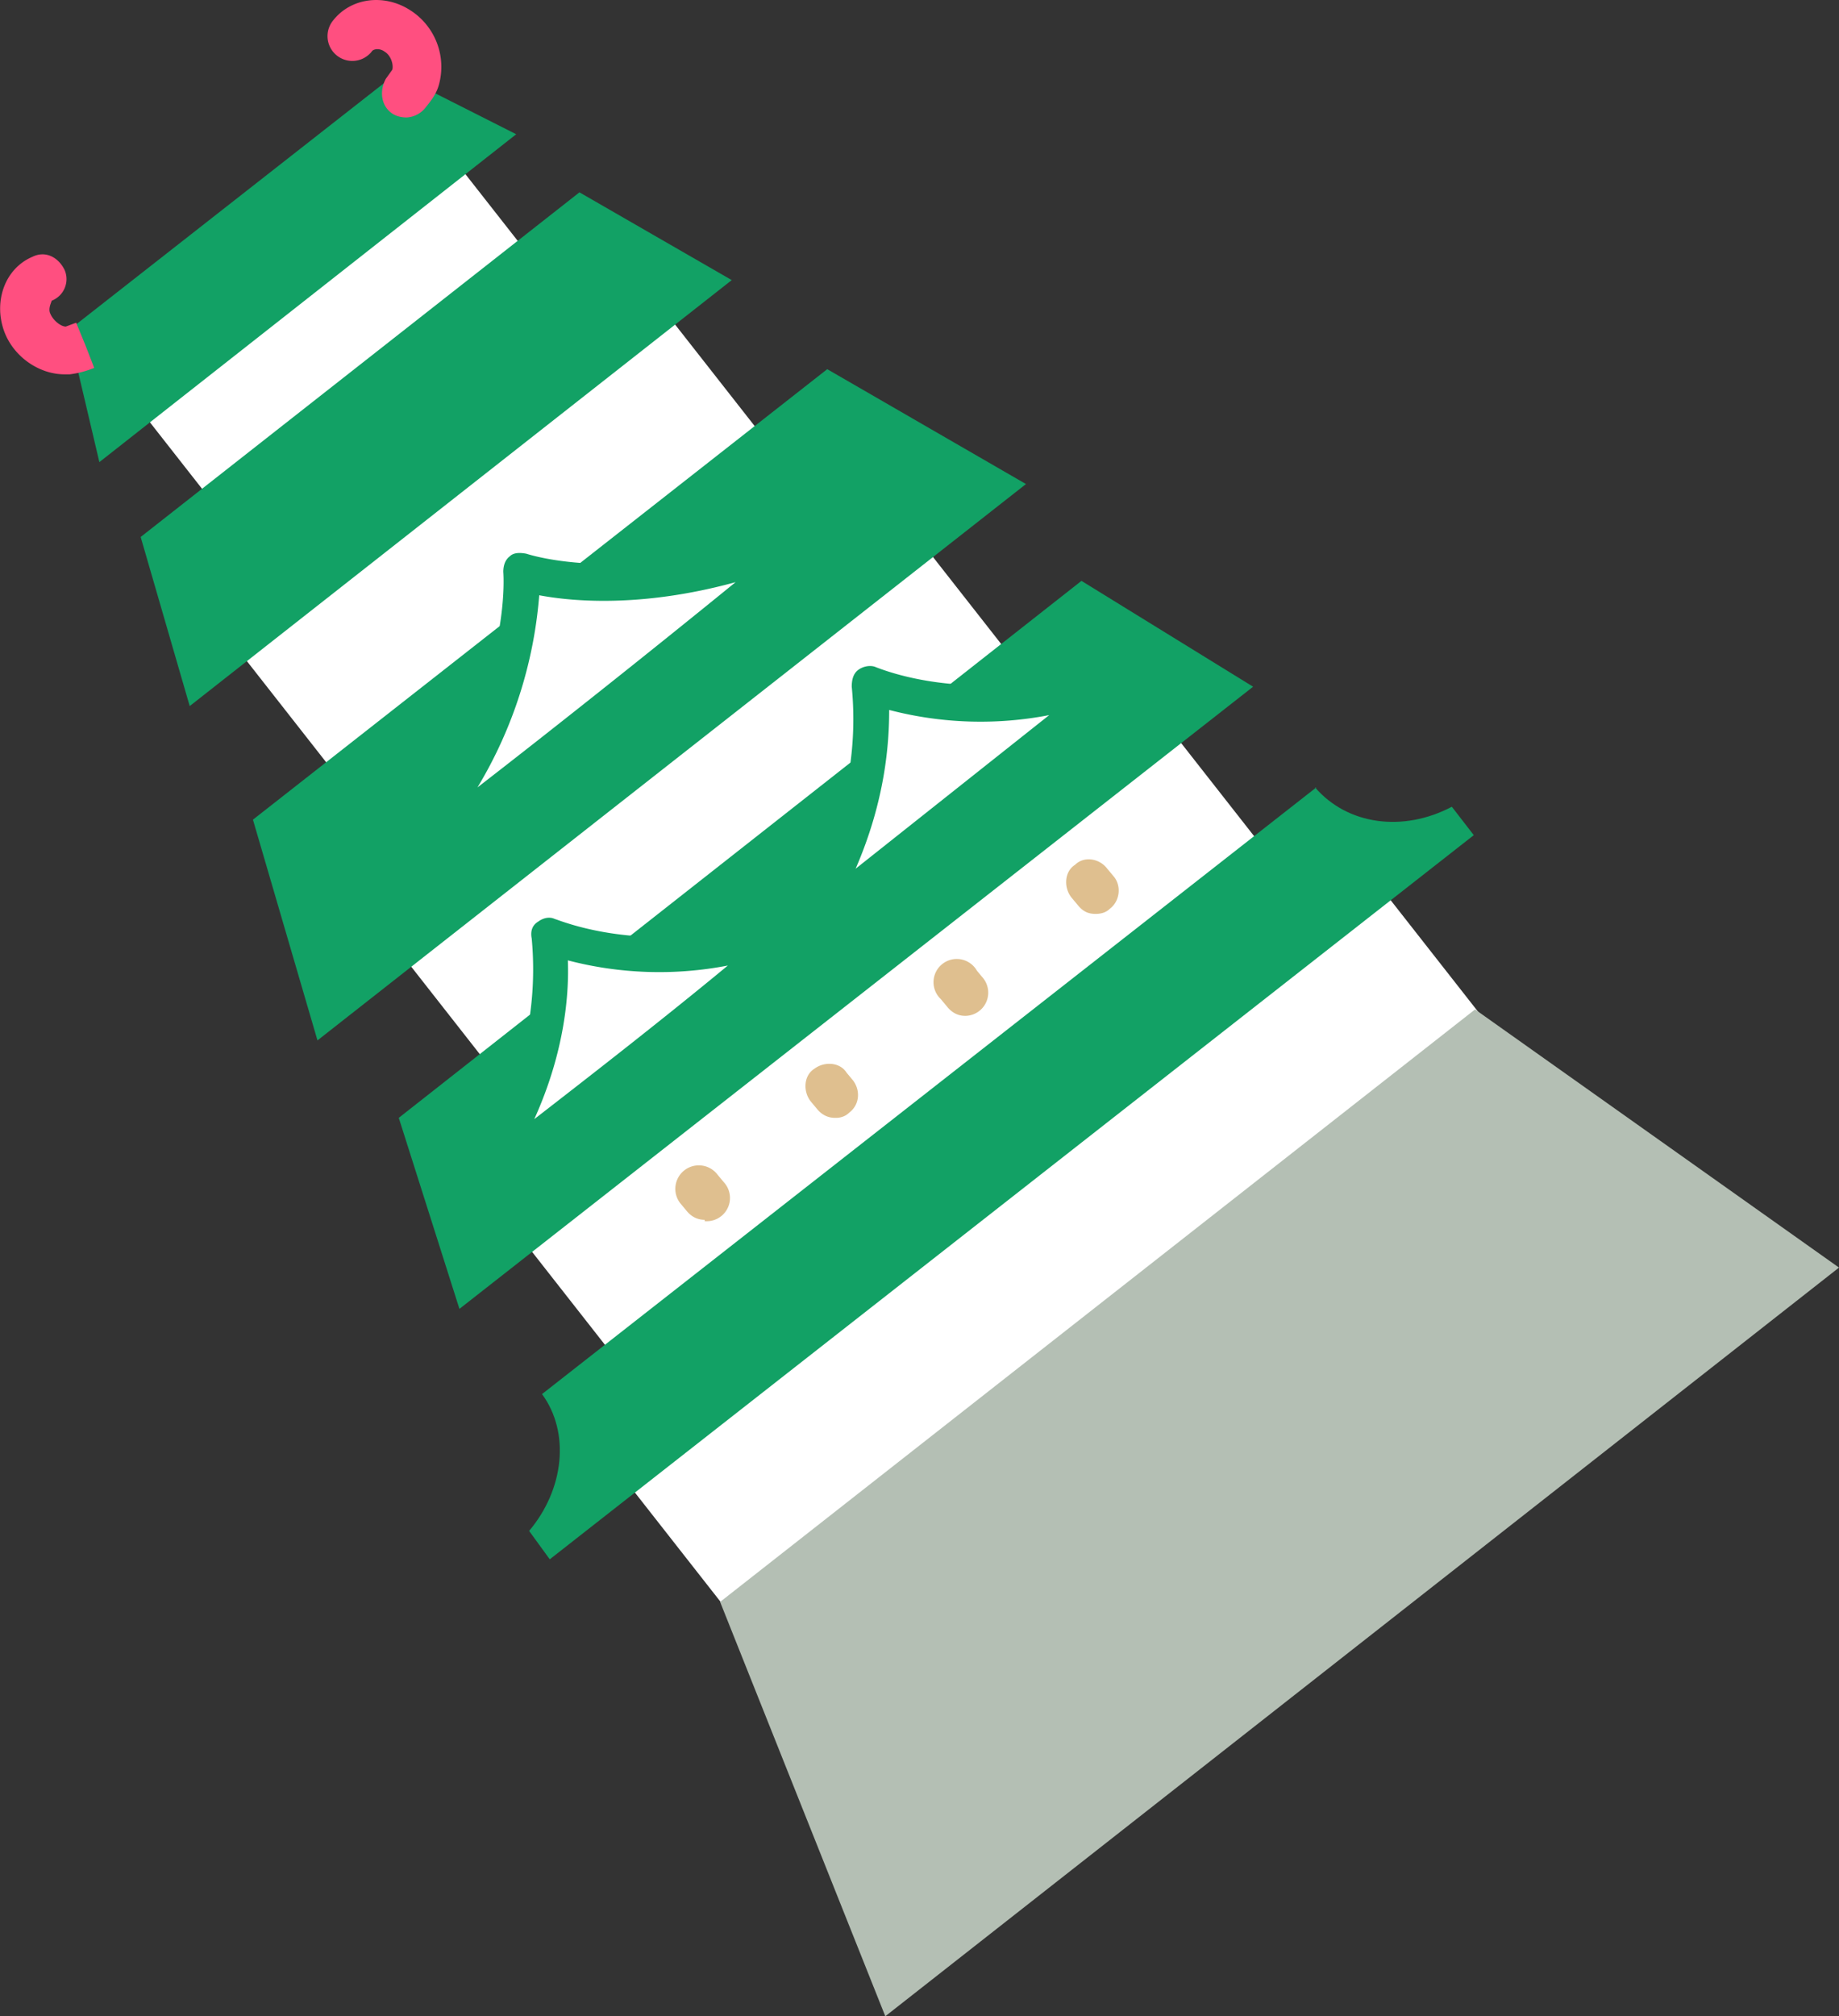 <svg xmlns="http://www.w3.org/2000/svg" width="142.5" height="156.2">
  <rect width="100%" height="100%" fill="#333333" stroke="none"/>
  <path d="M12.3 20.1h31.1v16.2H12.3z" style="fill:#fff" transform="rotate(-38.1 27.9 28.2)"/>
  <path d="M29.5 51h51.4v24.2H29.5z" style="fill:#fff" transform="rotate(-38.1 55.2 63)"/>
  <path d="M37.1 68.6H101v24.2H37.1z" style="fill:#fff" transform="rotate(-38.1 69 80.7)"/>
  <path d="M43.8 87.9h74.4v15.9H43.8z" style="fill:#fff" transform="rotate(-38.1 81 95.9)"/>
  <path d="M18.4 31.8h42.2v22.4H18.4z" style="fill:#fff" transform="rotate(-38.1 39.5 43)"/>
  <path d="m40 10.4-9.3-4.7L5.3 25.6l2.4 10.2L40 10.4zM79.5 37.5l-15.4-8.9-44.5 34.9 5 17.1 54.9-43.1zM56.7 21.7l-11.8-6.8-34 26.7 3.8 13.1 42-33zM97.1 53.2 83.8 45 30.9 86.6l4.7 14.8 61.5-48.2zM102 61 42 108c2.2 3 1.7 7.4-1 10.6l1.6 2.2 71.6-56.1-1.7-2.2c-3.8 2-8.1 1.4-10.6-1.5Z" style="fill:#12a165"/>
  <path d="M40.4 44.2s9.7 3.5 24.2-3.3c0 0-33.3 26.5-33.2 26 10-12.5 9-22.7 9-22.7" style="fill:#fff"/>
  <path d="M31.4 68.3c-.3 0-.4-.1-.7-.3-.4-.3-.7-.8-.6-1.4l.3-.6C39.9 54.2 39 44.4 39 44.3c0-.4.1-.9.5-1.2.3-.3.8-.3 1.3-.2 0 0 9.4 3.2 23-3.3a1.4 1.4 0 0 1 1.5 2.3L49 55a1700 1700 0 0 1-11.4 9c-4.4 3.4-5.6 4.3-6.2 4.3Zm10.4-22.4A34 34 0 0 1 37 61c5.3-4.1 13-10.2 20-15.9-7.3 2-12.7 1.5-15.3 1Z" style="fill:#12a165"/>
  <path d="M42.5 72.4s8.5 4 20.1-.8c0 0-25.7 20.7-25.7 20.2 7.4-10.2 5.6-19.4 5.6-19.4" style="fill:#fff"/>
  <path d="m36.8 93.1-.5-.1a1.4 1.4 0 0 1-.5-2 25.7 25.7 0 0 0 5.4-18.3c-.1-.5 0-1 .5-1.3.4-.3.9-.4 1.3-.2.2 0 8.2 3.6 19-.8a1.3 1.3 0 0 1 1.4 2.3L50.7 82.8c-11 8.8-13 10.4-13.9 10.4ZM44 74.4c.1 2.5-.2 7-2.6 12.3 4-3.1 9.8-7.6 15-11.9a28 28 0 0 1-12.4-.4Z" style="fill:#12a165"/>
  <path d="M67.3 53s8.5 3.8 20.1-.9c0 0-25.7 20.7-25.6 20.2C69 62 67.3 52.9 67.3 52.9" style="fill:#fff"/>
  <path d="m61.7 73.6-.6-.1a1.4 1.4 0 0 1-.4-2A25.7 25.7 0 0 0 66 53.2c0-.5.1-1 .5-1.3.4-.3 1-.4 1.4-.2.1 0 8.2 3.6 19-.8a1.3 1.3 0 0 1 1.4 2.3L75.6 63.3c-11 8.8-13 10.3-14 10.3ZM68.9 55c0 2.6-.3 7-2.6 12.3l15-11.9a28 28 0 0 1-12.4-.4Z" style="fill:#12a165"/>
  <path d="M31.5 9.1c-.4 0-.8-.1-1.1-.3-.9-.6-1-1.8-.5-2.7l.5-.7c.1-.4-.1-1.1-.6-1.4-.4-.3-.9-.2-1 0a1.9 1.9 0 0 1-3-2.4c1.4-1.8 4-2.1 6-.8A5.2 5.2 0 0 1 34 6.6c-.2.7-.6 1.2-1 1.7a2 2 0 0 1-1.5.8ZM5 29c-2 0-4-1.4-4.7-3.4-.8-2.3.1-4.8 2.2-5.7 1-.5 2 0 2.5 1 .4.9 0 2-1 2.4 0 .1-.3.6-.1 1 .2.5.8 1 1.2 1l.8-.3.7 1.7.7 1.8c-.5.2-1.1.4-1.9.5H5Z" style="fill:#ff4f80"/>
  <path d="M54.6 94.5c-.5 0-1-.2-1.4-.7l-.5-.6a1.8 1.8 0 1 1 2.9-2.2l.5.6a1.8 1.8 0 0 1-1.5 3ZM64.7 86.6c-.5 0-1-.2-1.4-.7l-.5-.6c-.6-.8-.5-2 .3-2.5.8-.6 2-.5 2.5.3l.5.6c.6.8.5 1.9-.3 2.5-.3.3-.7.4-1 .4ZM74.8 78.7c-.5 0-1-.2-1.4-.7l-.5-.6a1.8 1.8 0 1 1 2.8-2.2l.5.6a1.8 1.8 0 0 1-1.4 2.9ZM84.9 70.8c-.6 0-1-.2-1.4-.7l-.5-.6c-.6-.8-.5-2 .3-2.5.7-.7 1.9-.5 2.5.3l.5.6c.6.7.5 1.9-.3 2.5-.3.3-.7.4-1.1.4Z" style="fill:#dfbf8f"/>
  <path d="m142.5 98.2-73.9 58-12.8-32.1 58.5-45.9 28.2 20z" style="fill:#b4bfb4"/>
</svg>

